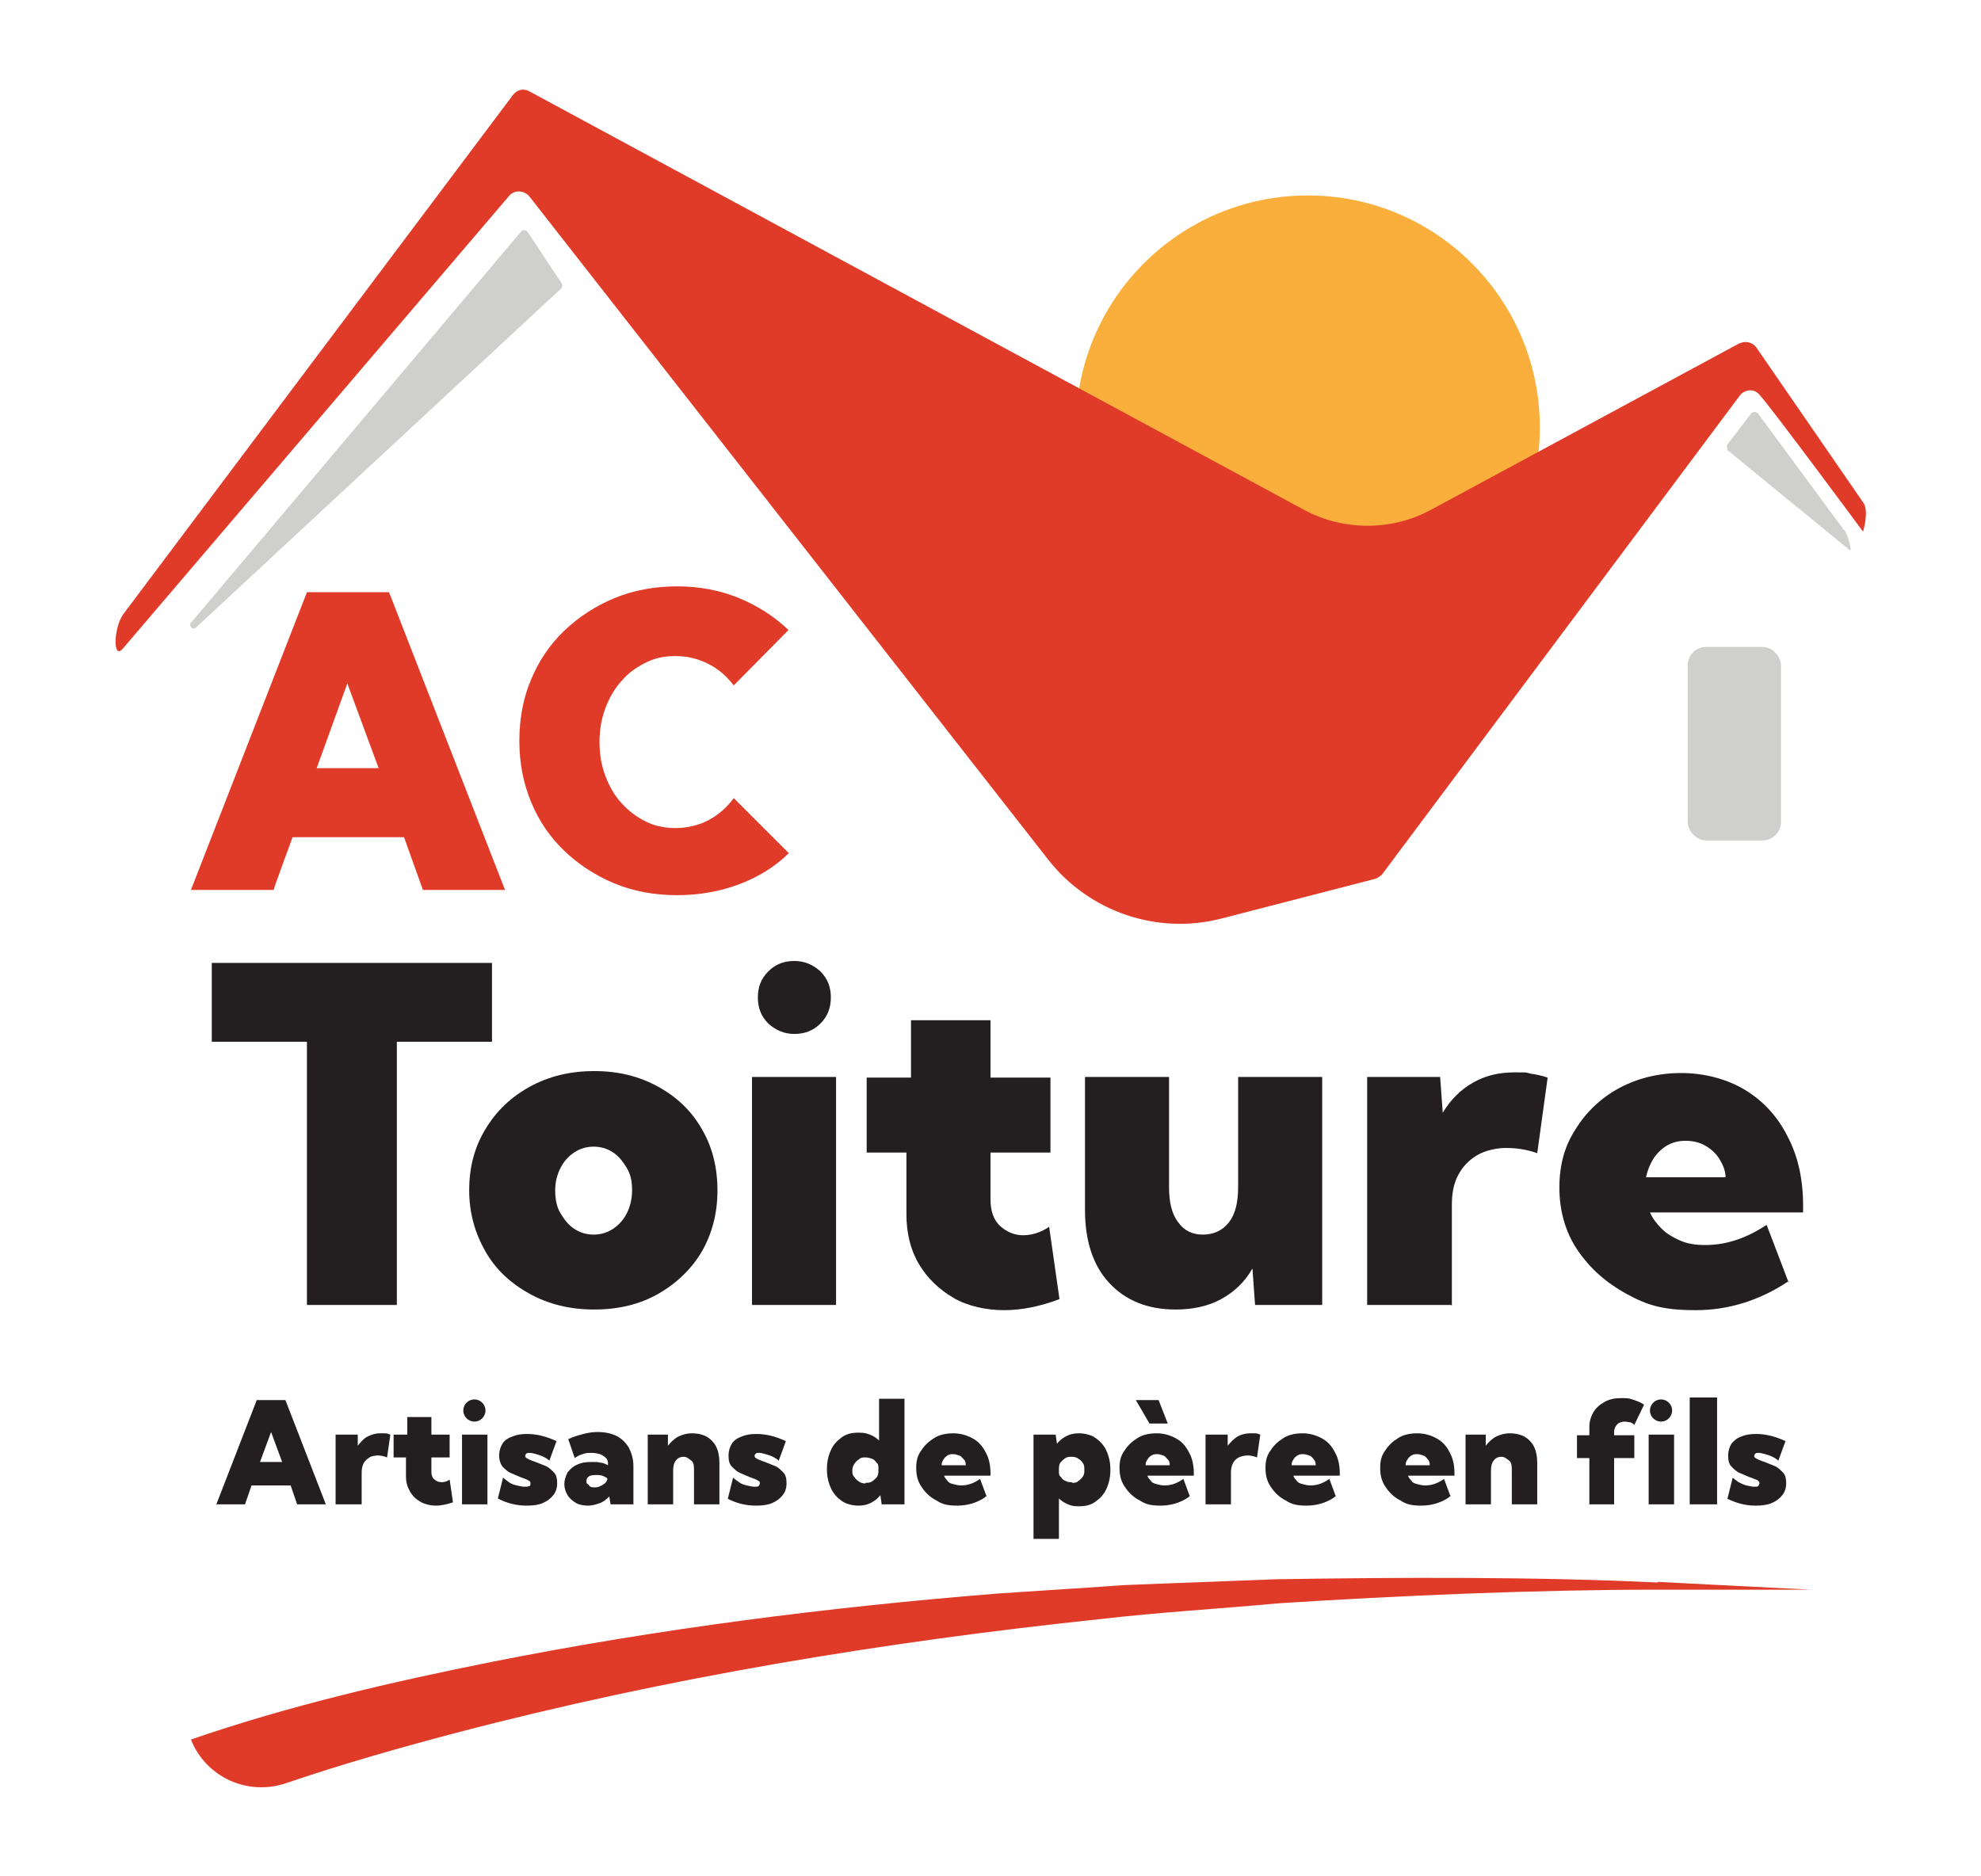 <svg xmlns="http://www.w3.org/2000/svg" id="Calque_1" viewBox="0 0 304 288"><defs><style>      .st0 {        fill: #faaf3c;      }      .st1 {        fill: #231f20;      }      .st2 {        fill: #cfcfce;      }      .st3 {        fill: #e03b28;      }    </style></defs><g><path class="st3" d="M41.9,136.6h-12.6l17.8-45.7h12.6l17.8,45.7h-12.6l-2.9-8.1h-17.1s-3,8.1-2.9,8.1h0ZM48.6,117.9h9.5l-4.8-13-4.7,13Z"></path><path class="st3" d="M121.1,130.9c-2.1,2.1-4.7,3.7-7.6,4.8s-6.1,1.7-9.6,1.7-6.7-.6-9.6-1.8c-2.9-1.2-5.5-2.9-7.7-5s-3.9-4.6-5.1-7.5c-1.2-2.9-1.8-6-1.8-9.4s.6-6.6,1.8-9.4c1.2-2.9,2.9-5.4,5.1-7.5,2.2-2.1,4.8-3.8,7.7-5s6.2-1.8,9.6-1.8,6.6.6,9.5,1.8,5.4,2.8,7.6,4.9l-8.4,8.5c-1.1-1.4-2.3-2.5-3.9-3.3s-3.2-1.2-5-1.2-3.2.3-4.6,1-2.7,1.6-3.7,2.8c-1.1,1.2-1.9,2.6-2.5,4.2s-.9,3.3-.9,5.2.3,3.6.9,5.2c.6,1.6,1.4,3,2.5,4.2s2.3,2.1,3.7,2.8,3,1,4.6,1,3.5-.4,5-1.2,2.8-1.9,3.9-3.4l8.5,8.5h0Z"></path></g><g><path class="st1" d="M61,200.3h-13.9v-40.4h-14.6v-12.1h43v12.1h-14.6v40.4h0Z"></path><path class="st1" d="M91.2,201c-3.7,0-7-.8-9.9-2.4s-5.2-3.7-6.8-6.5-2.5-5.9-2.5-9.4.8-6.6,2.5-9.4,3.9-4.9,6.8-6.5,6.2-2.4,9.9-2.4,6.9.8,9.8,2.4c2.9,1.6,5.1,3.7,6.7,6.5,1.6,2.7,2.4,5.9,2.4,9.4s-.8,6.6-2.4,9.4c-1.6,2.7-3.9,4.9-6.7,6.5s-6.1,2.4-9.8,2.4ZM91.1,189.5c1.1,0,2.1-.3,3-.9s1.6-1.4,2.1-2.4.8-2.2.8-3.5-.2-2.4-.8-3.4-1.2-1.8-2.1-2.4c-.9-.6-1.9-.9-3-.9s-2.1.3-3,.9-1.6,1.4-2.1,2.4-.8,2.1-.8,3.4.2,2.5.8,3.5,1.2,1.8,2.1,2.4,1.9.9,3,.9Z"></path><path class="st1" d="M128.3,200.3h-12.9v-35h12.9v35ZM121.9,158.7c-1.6,0-2.9-.6-4-1.6-1.1-1.1-1.6-2.4-1.6-4s.5-2.9,1.6-4,2.4-1.6,4-1.6,2.9.6,4,1.6c1.1,1.1,1.6,2.4,1.6,4s-.5,2.9-1.6,4-2.4,1.6-4,1.6Z"></path><path class="st1" d="M162.6,199.4c-2.9,1.1-5.8,1.7-8.5,1.7s-5.6-.6-7.8-1.9-4-3-5.3-5.2-1.9-4.8-1.9-7.6v-9.5h-6.1v-11.5h6.8v-8.8h12.2v8.8h9.2v11.5h-9.2v7.2c0,1.8.5,3.2,1.5,4.1s2.2,1.4,3.5,1.4,2.7-.4,4-1.3l1.6,11.2h0Z"></path><path class="st1" d="M202.8,200.3h-10.2l-.4-5.6c-1.2,2.1-2.8,3.6-4.8,4.7s-4.4,1.6-7,1.6c-4.3,0-7.7-1.4-10.2-4.1s-3.7-6.5-3.7-11.2v-20.4h12.9v16.9c0,2.3.4,4.1,1.4,5.4.9,1.3,2.2,1.9,3.8,1.9s3-.6,4-1.9,1.4-3.1,1.4-5.4v-16.9h12.9v35h0Z"></path><path class="st1" d="M222.7,200.3h-12.9v-35h11.2l.4,5.5c1.2-2,2.7-3.5,4.6-4.6,1.9-1.1,4-1.6,6.4-1.6s1.6,0,2.5.2c.8.1,1.7.3,2.6.6l-1.6,11.6c-1.7-.6-3.3-.8-4.8-.8s-3.2.4-4.4,1.1-2.2,1.7-2.9,3-1,2.8-1,4.6v15.5h0Z"></path><path class="st1" d="M274.4,196.7c-4.4,2.9-9.1,4.4-14.2,4.4s-7.5-.8-10.6-2.5c-3.1-1.7-5.6-3.9-7.5-6.7-1.9-2.8-2.8-6.1-2.8-9.6s.8-6.4,2.5-9c1.6-2.6,3.9-4.8,6.7-6.3,2.8-1.5,6-2.3,9.5-2.3s7,.9,9.8,2.6c2.8,1.7,5,4.1,6.5,7.1,1.6,3,2.4,6.6,2.4,10.6v1.1h-23.5c.4.9,1,1.7,1.8,2.5s1.7,1.3,2.8,1.8,2.4.7,3.9.7c3.3,0,6.4-1.1,9.4-3.1l3.4,8.9h0v-.2h-.1ZM252.6,180.7h12.2c0-1.1-.5-2.1-1-2.9s-1.3-1.5-2.2-2c-.9-.5-1.9-.7-3-.7s-2.1.3-2.9.8-1.5,1.2-2,2-.9,1.8-1.1,2.8h0Z"></path></g><g><path class="st1" d="M37.6,230.9h-4.4l6.2-16h4.4l6.2,16h-4.4l-1-2.9h-6l-1,2.9h0ZM40,224.4h3.3l-1.7-4.6-1.7,4.6h.1Z"></path><path class="st1" d="M55.4,230.9h-3.9v-10.7h3.4v1.7c.5-.6.9-1.1,1.5-1.4s1.2-.5,1.9-.5h.8c.3,0,.5.1.8.2l-.5,3.5c-.5-.2-1-.3-1.4-.3s-1,.1-1.3.3-.7.5-.9.9-.3.9-.3,1.4v4.7h0v.2h0Z"></path><path class="st1" d="M69.5,230.6c-.9.3-1.8.5-2.6.5s-1.7-.2-2.4-.6-1.2-.9-1.6-1.6c-.4-.7-.6-1.4-.6-2.3v-2.9h-1.9v-3.5h2.1v-2.7h3.7v2.7h2.8v3.5h-2.8v2.2c0,.6.2,1,.5,1.2.3.3.7.4,1.1.4s.8-.1,1.2-.4l.5,3.4h0Z"></path><path class="st1" d="M74.8,230.9h-3.9v-10.7h3.9v10.7ZM72.8,218.2c-.5,0-.9-.2-1.2-.5s-.5-.7-.5-1.2.2-.9.5-1.2.7-.5,1.2-.5.9.2,1.2.5.5.7.5,1.2-.2.9-.5,1.2-.7.5-1.2.5Z"></path><path class="st1" d="M76.4,230l.8-3.2c.2.2.5.4.9.7s.8.4,1.2.5.9.2,1.2.2.5,0,.7-.1c.2,0,.2-.2.2-.4s0-.3-.2-.4-.3-.2-.6-.3-.5-.2-.8-.3c-.5-.2-.9-.4-1.4-.6s-.9-.6-1.3-1c-.3-.4-.5-1-.5-1.7s.2-1.3.5-1.8.9-.9,1.5-1.1c.7-.3,1.4-.4,2.3-.4,1.5,0,3,.4,4.5,1.1l-1.1,3c-.2-.2-.5-.4-.9-.6s-.8-.3-1.1-.4c-.4-.1-.7-.2-1-.2s-.4,0-.5.1-.2.2-.2.3,0,.3.2.4.3.2.6.3c.2.1.5.2.8.3.5.2,1,.4,1.5.6s.9.6,1.3,1,.5,1,.5,1.7-.2,1.3-.6,1.8-.9.9-1.6,1.2-1.5.4-2.5.4c-1.6,0-3.1-.4-4.4-1.1h0Z"></path><path class="st1" d="M97.1,230.9h-3.4l-.2-1.2c-.4.4-.9.8-1.4,1-.6.2-1.2.4-1.8.4s-1.4-.1-1.9-.4-1-.7-1.3-1.2-.5-1.1-.5-1.7.2-1.2.5-1.8c.4-.5.8-.9,1.5-1.2.6-.3,1.3-.4,2.2-.4s.9,0,1.3.1c.4,0,.8.2,1.2.4v-.2c0-.3,0-.6-.3-.9s-.5-.4-.9-.6c-.4-.1-.8-.2-1.3-.2s-.9,0-1.4.2c-.4.1-.8.3-1.2.6l-1-2.9c.8-.4,1.6-.6,2.3-.8.8-.2,1.5-.3,2.2-.3,1.1,0,2.1.2,2.9.6.8.4,1.4,1,1.9,1.8.4.8.7,1.7.7,2.8v5.6h0v.3h0ZM91.2,228.3c.3,0,.6,0,.9-.2.3-.1.6-.3.8-.5s.3-.4.3-.7h0c-.3-.2-.5-.3-.8-.4s-.6-.1-.9-.1-.8,0-1.1.2-.4.4-.4.7,0,.4.2.5.2.3.4.4.4.1.6.1h0Z"></path><path class="st1" d="M110.4,230.9h-3.9v-5.1c0-.7,0-1.3-.4-1.6s-.7-.6-1.2-.6-.9.2-1.2.6-.4.9-.4,1.6v5.1h-3.9v-10.7h3.1v1.7c.5-.6,1-1.1,1.6-1.4s1.3-.5,2.1-.5c1.3,0,2.4.4,3.1,1.2.8.8,1.1,2,1.1,3.4v6.2h0Z"></path><path class="st1" d="M111.7,230l.8-3.2c.2.2.5.4.9.7s.8.4,1.2.5.9.2,1.2.2.5,0,.6-.1c0,0,.2-.2.2-.4s0-.3-.2-.4-.3-.2-.6-.3-.5-.2-.8-.3c-.5-.2-.9-.4-1.4-.6s-.9-.6-1.3-1c-.4-.4-.5-1-.5-1.7s.2-1.3.5-1.8.9-.9,1.5-1.1c.7-.3,1.4-.4,2.3-.4,1.5,0,3,.4,4.5,1.1l-1.1,3c-.2-.2-.5-.4-.9-.6s-.8-.3-1.1-.4c-.4-.1-.7-.2-1-.2s-.4,0-.5.1-.2.2-.2.3,0,.3.2.4.3.2.6.3c.2.1.5.2.8.3.5.2,1,.4,1.5.6s.9.6,1.3,1,.5,1,.5,1.7-.2,1.3-.6,1.8-.9.9-1.6,1.2-1.5.4-2.5.4c-1.6,0-3.1-.4-4.4-1.1h0Z"></path><path class="st1" d="M138.7,230.9h-3.4l-.2-1.4c-.4.5-.9.9-1.5,1.2s-1.2.4-1.9.4-1.8-.2-2.5-.7-1.3-1.1-1.7-2-.6-1.8-.6-2.9.2-2,.6-2.9,1-1.5,1.7-2,1.5-.7,2.5-.7,1.2.1,1.8.3c.5.2,1,.5,1.4.9v-6.4h3.9v16h0v.2h0ZM132.8,227.6c.4,0,.7,0,1-.2s.5-.4.7-.6.3-.6.3-1v-.4c0-.4,0-.7-.3-.9-.2-.3-.4-.5-.7-.6s-.6-.2-1-.2-.7,0-1,.3c-.3.2-.5.4-.7.7s-.3.6-.3,1,0,.7.3,1c.2.3.4.5.7.7s.6.3,1,.3h0Z"></path><path class="st1" d="M151.2,229.8c-1.3.9-2.8,1.3-4.3,1.3s-2.3-.2-3.2-.8c-1-.5-1.7-1.2-2.3-2.1s-.8-1.8-.8-2.9.2-1.9.8-2.7c.5-.8,1.2-1.4,2-1.9s1.8-.7,2.9-.7,2.1.3,3,.8,1.5,1.2,2,2.2c.5.9.7,2,.7,3.2v.3h-7.1c0,.3.3.5.5.8s.5.4.9.5.7.2,1.2.2c1,0,1.9-.3,2.9-1l1,2.7h-.2ZM144.5,224.9h3.7c0-.3,0-.6-.3-.9s-.4-.5-.7-.6-.6-.2-.9-.2-.6,0-.9.2c-.3.2-.5.4-.6.6-.2.3-.3.5-.3.9h0Z"></path><path class="st1" d="M162.5,236.2h-3.9v-16h3.4l.2,1.4c.4-.5.9-.9,1.5-1.2s1.2-.4,1.9-.4,1.8.2,2.5.7,1.3,1.1,1.7,2,.6,1.8.6,2.9-.2,2-.6,2.9-1,1.5-1.7,2-1.5.7-2.5.7-1.2-.1-1.7-.3c-.5-.2-1-.5-1.4-.9v6.4h0v-.2ZM164.5,227.6c.4,0,.7,0,1-.3.3-.2.5-.4.7-.7s.2-.6.2-1,0-.7-.2-1-.4-.5-.7-.7-.6-.3-1-.3-.7,0-1,.2-.5.4-.7.6-.3.6-.3,1v.4c0,.4,0,.7.3.9.2.3.4.5.7.6.3.2.6.2,1,.2h0Z"></path><path class="st1" d="M182.4,229.8c-1.3.9-2.8,1.3-4.3,1.3s-2.3-.2-3.2-.8c-1-.5-1.7-1.2-2.3-2.1s-.8-1.8-.8-2.9.2-1.9.8-2.7c.5-.8,1.2-1.4,2-1.9s1.8-.7,2.9-.7,2.1.3,3,.8,1.5,1.2,2,2.2c.5.9.7,2,.7,3.2v.3h-7.1c0,.3.3.5.5.8s.5.4.9.5.7.2,1.2.2c1,0,1.9-.3,2.9-1l1,2.7h-.2ZM179.2,218.5h-2.8l-2.1-3.6h3.5l1.4,3.6h0ZM175.8,224.9h3.7c0-.3,0-.6-.3-.9s-.4-.5-.7-.6-.6-.2-.9-.2-.6,0-.9.2c-.3.2-.5.4-.6.6-.2.3-.3.5-.3.9h0Z"></path><path class="st1" d="M188.9,230.9h-3.9v-10.7h3.4v1.7c.5-.6,1-1.1,1.5-1.4s1.2-.5,1.9-.5h.8c.3,0,.5.1.8.2l-.5,3.5c-.5-.2-1-.3-1.4-.3s-1,.1-1.4.3-.7.5-.9.9-.3.9-.3,1.4v4.7h0v.2h0Z"></path><path class="st1" d="M204.8,229.8c-1.3.9-2.8,1.3-4.3,1.3s-2.3-.2-3.2-.8c-1-.5-1.7-1.2-2.3-2.1s-.8-1.8-.8-2.9.2-1.9.8-2.7c.5-.8,1.2-1.4,2-1.9s1.8-.7,2.9-.7,2.1.3,3,.8,1.5,1.2,2,2.2c.5.9.7,2,.7,3.2v.3h-7.1c0,.3.3.5.5.8s.5.4.9.5.7.2,1.2.2c1,0,1.9-.3,2.9-1l1,2.7h-.2ZM198.2,224.9h3.7c0-.3,0-.6-.3-.9-.2-.3-.4-.5-.7-.6s-.6-.2-.9-.2-.6,0-.9.2c-.3.2-.5.4-.6.6-.2.3-.3.5-.3.9h0Z"></path><path class="st1" d="M222.4,229.8c-1.3.9-2.8,1.3-4.3,1.3s-2.3-.2-3.2-.8c-1-.5-1.7-1.2-2.3-2.1s-.8-1.8-.8-2.9.2-1.9.8-2.7c.5-.8,1.2-1.4,2-1.9s1.8-.7,2.9-.7,2.1.3,3,.8,1.5,1.2,2,2.2c.5.9.7,2,.7,3.2v.3h-7.1c0,.3.3.5.5.8s.5.4.9.5.7.2,1.2.2c1,0,1.9-.3,2.9-1l1,2.7h-.2ZM215.7,224.9h3.7c0-.3,0-.6-.3-.9-.2-.3-.4-.5-.7-.6s-.6-.2-.9-.2-.6,0-.9.2-.5.4-.6.6c-.2.3-.3.5-.3.9h0Z"></path><path class="st1" d="M235.9,230.9h-3.9v-5.1c0-.7,0-1.3-.4-1.6s-.7-.6-1.2-.6-.9.2-1.2.6-.4.9-.4,1.6v5.1h-3.9v-10.7h3.1v1.7c.5-.6,1-1.1,1.6-1.4s1.3-.5,2.1-.5c1.3,0,2.4.4,3.1,1.2.8.8,1.1,2,1.1,3.4v6.2h0Z"></path><path class="st1" d="M247.8,230.9h-3.9v-7.1h-1.9v-3.5h1.9v-1.2c0-.9.2-1.6.6-2.3.4-.7,1-1.2,1.7-1.6s1.5-.6,2.5-.6,1.2,0,1.8.2c.6.2,1.2.4,1.8.8l-1.5,3.1c-.2-.2-.5-.4-.7-.4s-.5-.1-.8-.1-.8.1-1.1.4-.5.7-.5,1.2v.5h3.1v3.5h-3.1v7.1h0Z"></path><path class="st1" d="M256.9,230.9h-3.9v-10.7h3.9v10.7ZM254.9,218.2c-.5,0-.9-.2-1.2-.5s-.5-.7-.5-1.2.2-.9.5-1.2.7-.5,1.2-.5.9.2,1.2.5.5.7.5,1.2-.2.9-.5,1.2-.7.5-1.2.5Z"></path><path class="st1" d="M263.5,230.9h-4.2v-16.4h4.2v16.4Z"></path><path class="st1" d="M265.1,230l.8-3.2c.2.2.5.4.9.7.4.2.8.4,1.2.5.5.1.9.2,1.2.2s.5,0,.6-.1c0,0,.2-.2.2-.4s0-.3-.2-.4c0-.1-.3-.2-.6-.3-.2-.1-.5-.2-.8-.3-.5-.2-.9-.4-1.4-.6s-.9-.6-1.3-1-.5-1-.5-1.7.2-1.3.5-1.8c.4-.5.9-.9,1.5-1.1.7-.3,1.4-.4,2.3-.4,1.5,0,3,.4,4.5,1.1l-1.1,3c-.2-.2-.5-.4-.9-.6s-.8-.3-1.1-.4c-.4-.1-.7-.2-1-.2s-.4,0-.5.1-.2.2-.2.3,0,.3.2.4.3.2.6.3c.2.1.5.2.8.3.5.2,1,.4,1.5.6s.9.6,1.3,1,.5,1,.5,1.7-.2,1.3-.6,1.8-.9.9-1.6,1.2c-.7.3-1.5.4-2.5.4-1.6,0-3-.4-4.4-1.1h0Z"></path></g><g><circle class="st0" cx="200.7" cy="65.6" r="35.6"></circle><path class="st3" d="M267.1,52.6l-47.6,25.7c-6,3.2-13.3,3.2-19.3,0L81.2,14c-.9-.5-1.9-.2-2.5.6L18.9,94.3c-1.5,2.1-1.6,7.2,0,5.2L78.1,30.1c.8-1,2.3-.9,3.1,0l79.7,101.9c6.3,8,16.7,11.5,26.5,9l23.6-6.1c.4-.1.8-.4,1.1-.7l54.9-73.5c.8-1,2.3-1.1,3.1,0h0c1.9,2.1,15.8,20.9,15.8,20.9,0,0,1-3.2,0-4.5l-16.4-23.8c-.6-.8-1.7-1-2.5-.6h0Z"></path><path class="st2" d="M29.3,95.6l50.7-60.1c.2-.3.7-.2.9,0l5.3,8c.2.2,0,.5,0,.7l-56.1,52.1c-.5.5-1.2-.2-.8-.8h0Z"></path><path class="st2" d="M283,81.4l-13.2-17.9c-.3-.4-.9-.3-1.1,0l-3.6,4.7c-.2.3,0,.7,0,.9l18.7,15.3c.6.5-.3-2.5-.8-3.1h0Z"></path><rect class="st2" x="259" y="99.3" width="14.3" height="29.7" rx="2.8" ry="2.8"></rect></g><path class="st3" d="M254.4,242.9c-18.7-.9-39.8-.8-58.5-.5-7.2.3-16.3.6-23.4.9-2.5.2-16.7,1.1-19.5,1.3-26,2.1-52,5.4-77.6,10.5-15.5,3.1-31,6.7-46.1,11.9h0c2.3,5.8,8.7,8.7,14.6,6.7,8.5-2.9,17.3-5.4,26-7.7,32.4-8.5,65.8-14,99.1-17.5,8.5-1,18.6-1.6,27.1-2.4,18.7-1.2,39.6-2.1,58.3-2.1h23.4c-5.4-.3-18.1-.9-23.4-1.2h0Z"></path></svg>